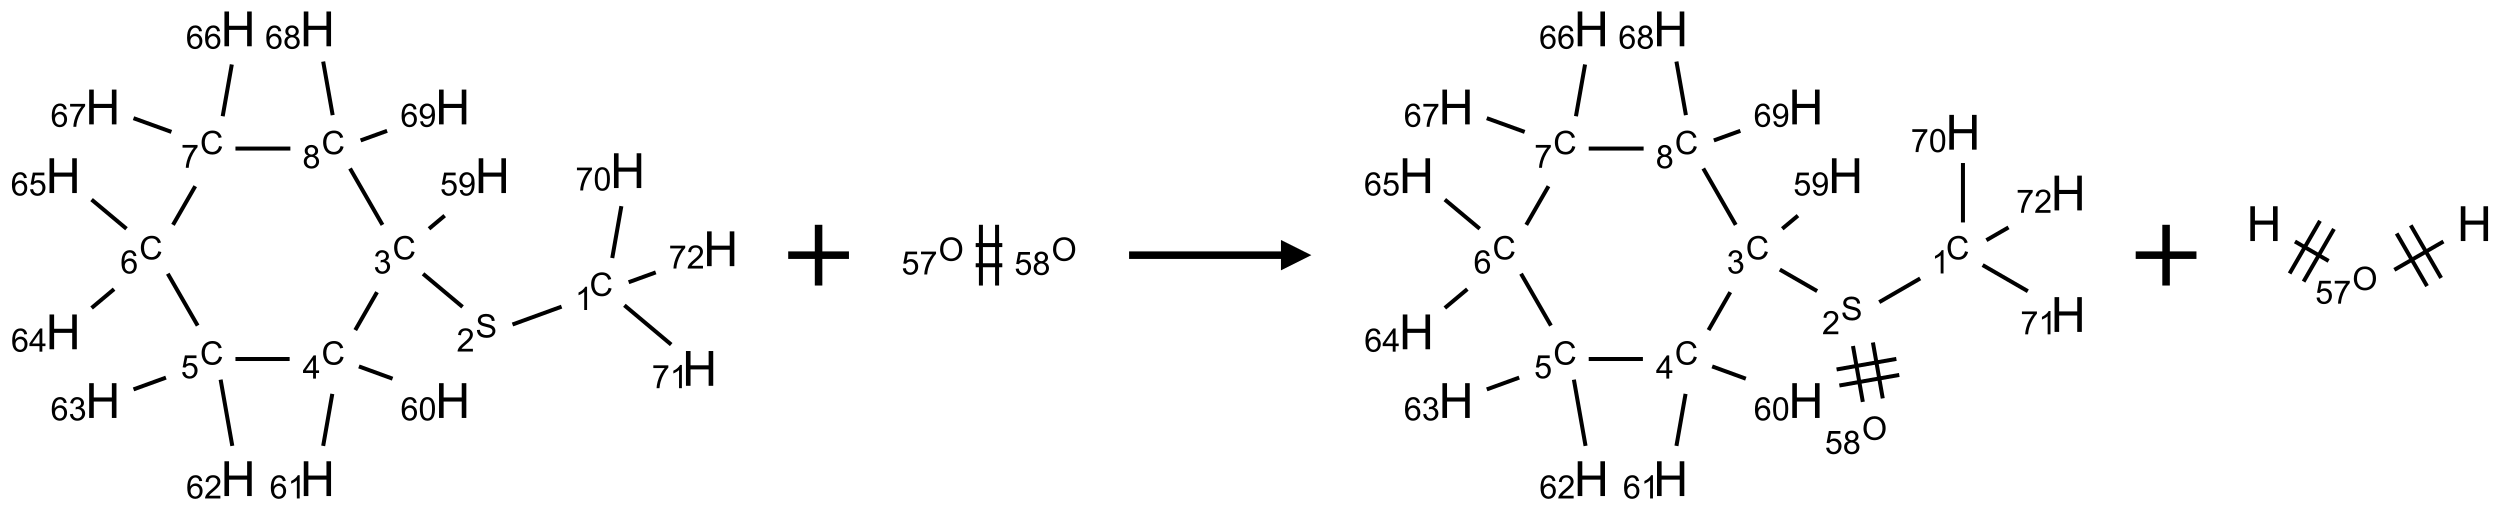 <?xml version="1.0" encoding="UTF-8"?>
<svg xmlns="http://www.w3.org/2000/svg" xmlns:xlink="http://www.w3.org/1999/xlink" width="823" height="168" viewBox="0 0 823 168">
<defs>
<g>
<g id="glyph-0-0">
<path d="M 1.332 0 L 1.332 -6.668 L 6.668 -6.668 L 6.668 0 Z M 1.5 -0.168 L 6.5 -0.168 L 6.5 -6.5 L 1.5 -6.5 Z M 1.5 -0.168 "/>
</g>
<g id="glyph-0-1">
<path d="M 6.27 -2.676 L 7.281 -2.422 C 7.07 -1.594 6.688 -0.961 6.137 -0.523 C 5.586 -0.086 4.914 0.129 4.121 0.129 C 3.297 0.129 2.629 -0.039 2.113 -0.371 C 1.598 -0.707 1.203 -1.191 0.934 -1.828 C 0.664 -2.465 0.531 -3.145 0.531 -3.875 C 0.531 -4.672 0.684 -5.363 0.988 -5.957 C 1.293 -6.547 1.723 -6.996 2.285 -7.305 C 2.844 -7.613 3.461 -7.766 4.137 -7.766 C 4.898 -7.766 5.543 -7.57 6.062 -7.184 C 6.582 -6.793 6.945 -6.246 7.152 -5.543 L 6.156 -5.309 C 5.98 -5.863 5.723 -6.266 5.387 -6.52 C 5.051 -6.773 4.625 -6.902 4.113 -6.902 C 3.527 -6.902 3.039 -6.762 2.645 -6.48 C 2.25 -6.199 1.973 -5.82 1.812 -5.348 C 1.652 -4.871 1.574 -4.383 1.574 -3.879 C 1.574 -3.23 1.668 -2.664 1.855 -2.18 C 2.047 -1.695 2.34 -1.332 2.738 -1.094 C 3.137 -0.855 3.57 -0.734 4.035 -0.734 C 4.602 -0.734 5.082 -0.898 5.473 -1.223 C 5.867 -1.551 6.133 -2.035 6.27 -2.676 Z M 6.27 -2.676 "/>
</g>
<g id="glyph-0-2">
<path d="M 3.973 0 L 3.035 0 L 3.035 -5.973 C 2.809 -5.758 2.516 -5.543 2.148 -5.328 C 1.781 -5.113 1.453 -4.953 1.16 -4.844 L 1.16 -5.75 C 1.684 -5.996 2.145 -6.297 2.535 -6.645 C 2.93 -6.996 3.207 -7.336 3.371 -7.668 L 3.973 -7.668 Z M 3.973 0 "/>
</g>
<g id="glyph-0-3">
<path d="M 0.48 -2.453 L 1.434 -2.535 C 1.477 -2.152 1.582 -1.84 1.746 -1.598 C 1.91 -1.352 2.168 -1.152 2.516 -1.004 C 2.863 -0.852 3.254 -0.777 3.688 -0.777 C 4.074 -0.777 4.414 -0.832 4.707 -0.949 C 5.004 -1.062 5.223 -1.219 5.367 -1.418 C 5.512 -1.617 5.582 -1.836 5.582 -2.074 C 5.582 -2.312 5.516 -2.523 5.375 -2.699 C 5.234 -2.879 5.008 -3.031 4.688 -3.152 C 4.484 -3.23 4.031 -3.355 3.328 -3.523 C 2.625 -3.691 2.137 -3.852 1.855 -4 C 1.488 -4.191 1.219 -4.43 1.039 -4.711 C 0.859 -4.992 0.77 -5.312 0.77 -5.66 C 0.77 -6.047 0.879 -6.406 1.098 -6.742 C 1.316 -7.078 1.637 -7.332 2.059 -7.504 C 2.477 -7.68 2.945 -7.766 3.457 -7.766 C 4.023 -7.766 4.523 -7.676 4.957 -7.492 C 5.387 -7.309 5.719 -7.043 5.953 -6.688 C 6.188 -6.332 6.312 -5.934 6.328 -5.484 L 5.359 -5.41 C 5.309 -5.895 5.133 -6.258 4.832 -6.504 C 4.531 -6.75 4.086 -6.875 3.5 -6.875 C 2.891 -6.875 2.445 -6.762 2.164 -6.539 C 1.883 -6.316 1.746 -6.047 1.746 -5.73 C 1.746 -5.457 1.844 -5.23 2.043 -5.051 C 2.238 -4.875 2.742 -4.695 3.566 -4.508 C 4.387 -4.32 4.949 -4.16 5.254 -4.02 C 5.699 -3.816 6.027 -3.555 6.238 -3.242 C 6.449 -2.93 6.559 -2.566 6.559 -2.156 C 6.559 -1.75 6.441 -1.367 6.207 -1.008 C 5.977 -0.648 5.641 -0.367 5.207 -0.168 C 4.77 0.031 4.281 0.129 3.734 0.129 C 3.043 0.129 2.465 0.031 1.996 -0.172 C 1.531 -0.375 1.164 -0.676 0.898 -1.082 C 0.633 -1.484 0.492 -1.941 0.48 -2.453 Z M 0.48 -2.453 "/>
</g>
<g id="glyph-0-4">
<path d="M 5.371 -0.902 L 5.371 0 L 0.324 0 C 0.316 -0.227 0.352 -0.441 0.434 -0.652 C 0.562 -0.996 0.766 -1.332 1.051 -1.668 C 1.332 -2 1.742 -2.387 2.277 -2.824 C 3.105 -3.504 3.668 -4.043 3.957 -4.441 C 4.25 -4.84 4.395 -5.215 4.395 -5.566 C 4.395 -5.938 4.262 -6.254 3.996 -6.508 C 3.73 -6.762 3.387 -6.891 2.957 -6.891 C 2.508 -6.891 2.145 -6.754 1.875 -6.484 C 1.605 -6.215 1.469 -5.84 1.465 -5.359 L 0.5 -5.457 C 0.566 -6.176 0.812 -6.727 1.246 -7.102 C 1.676 -7.477 2.254 -7.668 2.98 -7.668 C 3.711 -7.668 4.293 -7.465 4.719 -7.059 C 5.145 -6.652 5.359 -6.148 5.359 -5.547 C 5.359 -5.242 5.297 -4.941 5.172 -4.645 C 5.047 -4.352 4.84 -4.039 4.551 -3.715 C 4.262 -3.387 3.777 -2.938 3.105 -2.371 C 2.543 -1.898 2.18 -1.578 2.02 -1.41 C 1.859 -1.242 1.73 -1.07 1.625 -0.902 Z M 5.371 -0.902 "/>
</g>
<g id="glyph-0-5">
<path d="M 0.449 -2.016 L 1.387 -2.141 C 1.492 -1.609 1.676 -1.227 1.934 -0.992 C 2.191 -0.758 2.508 -0.641 2.879 -0.641 C 3.32 -0.641 3.695 -0.793 3.996 -1.098 C 4.301 -1.402 4.453 -1.781 4.453 -2.234 C 4.453 -2.664 4.312 -3.02 4.031 -3.301 C 3.75 -3.578 3.391 -3.719 2.957 -3.719 C 2.781 -3.719 2.562 -3.684 2.297 -3.613 L 2.402 -4.438 C 2.465 -4.43 2.516 -4.426 2.551 -4.426 C 2.949 -4.426 3.312 -4.531 3.629 -4.738 C 3.949 -4.949 4.109 -5.27 4.109 -5.703 C 4.109 -6.047 3.992 -6.332 3.762 -6.559 C 3.527 -6.785 3.227 -6.895 2.859 -6.895 C 2.496 -6.895 2.191 -6.781 1.949 -6.551 C 1.707 -6.324 1.547 -5.98 1.48 -5.52 L 0.543 -5.688 C 0.656 -6.316 0.918 -6.805 1.324 -7.148 C 1.73 -7.492 2.234 -7.668 2.84 -7.668 C 3.254 -7.668 3.641 -7.578 3.988 -7.398 C 4.34 -7.219 4.609 -6.977 4.793 -6.668 C 4.98 -6.359 5.074 -6.031 5.074 -5.684 C 5.074 -5.352 4.984 -5.051 4.809 -4.781 C 4.629 -4.512 4.367 -4.297 4.02 -4.137 C 4.473 -4.031 4.824 -3.816 5.074 -3.488 C 5.324 -3.16 5.449 -2.75 5.449 -2.254 C 5.449 -1.59 5.203 -1.023 4.719 -0.559 C 4.234 -0.098 3.617 0.137 2.875 0.137 C 2.203 0.137 1.648 -0.062 1.207 -0.465 C 0.762 -0.863 0.512 -1.379 0.449 -2.016 Z M 0.449 -2.016 "/>
</g>
<g id="glyph-0-6">
<path d="M 0.441 -2 L 1.426 -2.082 C 1.5 -1.605 1.668 -1.242 1.934 -1.004 C 2.199 -0.762 2.52 -0.641 2.895 -0.641 C 3.348 -0.641 3.73 -0.812 4.043 -1.152 C 4.355 -1.492 4.512 -1.941 4.512 -2.504 C 4.512 -3.039 4.359 -3.461 4.059 -3.77 C 3.758 -4.078 3.367 -4.234 2.879 -4.234 C 2.578 -4.234 2.305 -4.164 2.062 -4.027 C 1.82 -3.891 1.629 -3.715 1.488 -3.496 L 0.609 -3.609 L 1.348 -7.531 L 5.145 -7.531 L 5.145 -6.637 L 2.098 -6.637 L 1.688 -4.582 C 2.145 -4.902 2.625 -5.062 3.129 -5.062 C 3.797 -5.062 4.359 -4.832 4.816 -4.371 C 5.277 -3.91 5.504 -3.312 5.504 -2.59 C 5.504 -1.898 5.305 -1.301 4.902 -0.797 C 4.41 -0.18 3.742 0.129 2.895 0.129 C 2.199 0.129 1.633 -0.062 1.195 -0.453 C 0.758 -0.844 0.504 -1.359 0.441 -2 Z M 0.441 -2 "/>
</g>
<g id="glyph-0-7">
<path d="M 0.582 -1.766 L 1.484 -1.848 C 1.562 -1.426 1.707 -1.117 1.922 -0.926 C 2.137 -0.734 2.414 -0.641 2.75 -0.641 C 3.039 -0.641 3.289 -0.707 3.508 -0.84 C 3.727 -0.973 3.902 -1.148 4.043 -1.367 C 4.18 -1.586 4.297 -1.887 4.391 -2.262 C 4.484 -2.637 4.531 -3.016 4.531 -3.406 C 4.531 -3.449 4.531 -3.512 4.527 -3.594 C 4.34 -3.297 4.082 -3.055 3.758 -2.867 C 3.434 -2.68 3.082 -2.59 2.703 -2.59 C 2.07 -2.59 1.535 -2.816 1.098 -3.277 C 0.66 -3.734 0.441 -4.34 0.441 -5.09 C 0.441 -5.863 0.672 -6.484 1.129 -6.957 C 1.586 -7.43 2.156 -7.668 2.844 -7.668 C 3.34 -7.668 3.793 -7.531 4.207 -7.266 C 4.617 -7 4.93 -6.617 5.145 -6.121 C 5.355 -5.629 5.465 -4.91 5.465 -3.973 C 5.465 -2.996 5.359 -2.223 5.145 -1.645 C 4.934 -1.066 4.617 -0.625 4.199 -0.324 C 3.781 -0.02 3.293 0.129 2.73 0.129 C 2.133 0.129 1.645 -0.035 1.266 -0.367 C 0.887 -0.699 0.66 -1.164 0.582 -1.766 Z M 4.422 -5.137 C 4.422 -5.676 4.277 -6.102 3.992 -6.418 C 3.707 -6.734 3.359 -6.891 2.957 -6.891 C 2.543 -6.891 2.18 -6.719 1.871 -6.379 C 1.562 -6.039 1.406 -5.598 1.406 -5.059 C 1.406 -4.57 1.555 -4.176 1.848 -3.871 C 2.141 -3.566 2.5 -3.418 2.934 -3.418 C 3.367 -3.418 3.723 -3.57 4.004 -3.871 C 4.281 -4.176 4.422 -4.598 4.422 -5.137 Z M 4.422 -5.137 "/>
</g>
<g id="glyph-0-8">
<path d="M 3.449 0 L 3.449 -1.828 L 0.137 -1.828 L 0.137 -2.688 L 3.621 -7.637 L 4.387 -7.637 L 4.387 -2.688 L 5.418 -2.688 L 5.418 -1.828 L 4.387 -1.828 L 4.387 0 Z M 3.449 -2.688 L 3.449 -6.129 L 1.059 -2.688 Z M 3.449 -2.688 "/>
</g>
<g id="glyph-0-9">
<path d="M 5.309 -5.766 L 4.375 -5.691 C 4.293 -6.059 4.172 -6.328 4.02 -6.496 C 3.766 -6.762 3.453 -6.895 3.082 -6.895 C 2.785 -6.895 2.523 -6.812 2.297 -6.645 C 2 -6.43 1.77 -6.117 1.598 -5.703 C 1.43 -5.289 1.34 -4.703 1.332 -3.938 C 1.559 -4.281 1.836 -4.535 2.16 -4.703 C 2.488 -4.871 2.828 -4.953 3.188 -4.953 C 3.812 -4.953 4.344 -4.723 4.785 -4.262 C 5.223 -3.801 5.441 -3.207 5.441 -2.48 C 5.441 -2 5.34 -1.555 5.133 -1.145 C 4.926 -0.73 4.641 -0.418 4.281 -0.199 C 3.922 0.02 3.512 0.129 3.051 0.129 C 2.27 0.129 1.633 -0.156 1.141 -0.73 C 0.648 -1.305 0.402 -2.254 0.402 -3.574 C 0.402 -5.051 0.672 -6.121 1.219 -6.793 C 1.695 -7.375 2.336 -7.668 3.141 -7.668 C 3.742 -7.668 4.234 -7.5 4.617 -7.16 C 5 -6.824 5.23 -6.359 5.309 -5.766 Z M 1.48 -2.473 C 1.48 -2.152 1.547 -1.844 1.684 -1.547 C 1.82 -1.25 2.016 -1.027 2.262 -0.871 C 2.508 -0.719 2.766 -0.641 3.035 -0.641 C 3.434 -0.641 3.773 -0.801 4.059 -1.121 C 4.344 -1.441 4.484 -1.875 4.484 -2.422 C 4.484 -2.949 4.344 -3.367 4.062 -3.668 C 3.781 -3.973 3.426 -4.125 3 -4.125 C 2.578 -4.125 2.219 -3.973 1.922 -3.668 C 1.625 -3.363 1.48 -2.969 1.48 -2.473 Z M 1.48 -2.473 "/>
</g>
<g id="glyph-0-10">
<path d="M 0.441 -3.766 C 0.441 -4.668 0.535 -5.395 0.723 -5.945 C 0.906 -6.496 1.184 -6.922 1.551 -7.219 C 1.918 -7.516 2.375 -7.668 2.934 -7.668 C 3.344 -7.668 3.703 -7.586 4.012 -7.418 C 4.32 -7.254 4.574 -7.016 4.777 -6.707 C 4.977 -6.395 5.137 -6.016 5.25 -5.57 C 5.363 -5.125 5.422 -4.523 5.422 -3.766 C 5.422 -2.871 5.328 -2.148 5.145 -1.598 C 4.961 -1.047 4.688 -0.621 4.32 -0.32 C 3.953 -0.02 3.492 0.129 2.934 0.129 C 2.195 0.129 1.617 -0.133 1.199 -0.66 C 0.695 -1.297 0.441 -2.332 0.441 -3.766 Z M 1.406 -3.766 C 1.406 -2.512 1.555 -1.68 1.848 -1.262 C 2.141 -0.848 2.5 -0.641 2.934 -0.641 C 3.363 -0.641 3.727 -0.848 4.02 -1.266 C 4.312 -1.684 4.457 -2.516 4.457 -3.766 C 4.457 -5.023 4.312 -5.859 4.02 -6.27 C 3.727 -6.684 3.359 -6.891 2.922 -6.891 C 2.492 -6.891 2.148 -6.707 1.891 -6.344 C 1.566 -5.879 1.406 -5.02 1.406 -3.766 Z M 1.406 -3.766 "/>
</g>
<g id="glyph-0-11">
<path d="M 0.504 -6.637 L 0.504 -7.535 L 5.449 -7.535 L 5.449 -6.809 C 4.961 -6.289 4.48 -5.602 4.004 -4.746 C 3.527 -3.887 3.156 -3.004 2.895 -2.098 C 2.707 -1.461 2.59 -0.762 2.535 0 L 1.574 0 C 1.582 -0.602 1.703 -1.328 1.926 -2.176 C 2.152 -3.027 2.477 -3.848 2.898 -4.637 C 3.32 -5.426 3.77 -6.094 4.246 -6.637 Z M 0.504 -6.637 "/>
</g>
<g id="glyph-0-12">
<path d="M 1.887 -4.141 C 1.496 -4.281 1.207 -4.484 1.02 -4.75 C 0.832 -5.016 0.738 -5.328 0.738 -5.699 C 0.738 -6.254 0.938 -6.719 1.34 -7.098 C 1.738 -7.477 2.27 -7.668 2.934 -7.668 C 3.598 -7.668 4.137 -7.473 4.543 -7.086 C 4.949 -6.699 5.152 -6.227 5.152 -5.672 C 5.152 -5.316 5.059 -5.008 4.871 -4.746 C 4.688 -4.484 4.406 -4.281 4.027 -4.141 C 4.496 -3.988 4.852 -3.742 5.098 -3.402 C 5.34 -3.062 5.465 -2.656 5.465 -2.184 C 5.465 -1.531 5.234 -0.98 4.77 -0.535 C 4.309 -0.09 3.703 0.129 2.949 0.129 C 2.195 0.129 1.586 -0.094 1.125 -0.539 C 0.664 -0.984 0.434 -1.543 0.434 -2.207 C 0.434 -2.703 0.559 -3.121 0.809 -3.457 C 1.062 -3.793 1.422 -4.02 1.887 -4.141 Z M 1.699 -5.73 C 1.699 -5.367 1.812 -5.074 2.047 -4.844 C 2.281 -4.613 2.582 -4.5 2.953 -4.5 C 3.312 -4.5 3.609 -4.613 3.84 -4.84 C 4.07 -5.066 4.188 -5.348 4.188 -5.676 C 4.188 -6.02 4.07 -6.309 3.832 -6.543 C 3.594 -6.777 3.297 -6.895 2.941 -6.895 C 2.586 -6.895 2.289 -6.781 2.051 -6.551 C 1.816 -6.324 1.699 -6.047 1.699 -5.73 Z M 1.395 -2.203 C 1.395 -1.938 1.461 -1.676 1.586 -1.426 C 1.711 -1.176 1.902 -0.984 2.152 -0.848 C 2.402 -0.711 2.672 -0.641 2.957 -0.641 C 3.406 -0.641 3.777 -0.785 4.066 -1.074 C 4.359 -1.363 4.504 -1.727 4.504 -2.172 C 4.504 -2.625 4.355 -2.996 4.055 -3.293 C 3.754 -3.586 3.379 -3.734 2.926 -3.734 C 2.484 -3.734 2.121 -3.59 1.832 -3.297 C 1.543 -3.004 1.395 -2.641 1.395 -2.203 Z M 1.395 -2.203 "/>
</g>
<g id="glyph-0-13">
<path d="M 0.516 -3.719 C 0.516 -4.984 0.855 -5.977 1.535 -6.695 C 2.215 -7.414 3.094 -7.77 4.172 -7.77 C 4.875 -7.77 5.512 -7.602 6.078 -7.266 C 6.645 -6.93 7.074 -6.461 7.371 -5.855 C 7.668 -5.254 7.816 -4.57 7.816 -3.809 C 7.816 -3.035 7.66 -2.34 7.348 -1.73 C 7.035 -1.117 6.594 -0.656 6.02 -0.34 C 5.449 -0.027 4.828 0.129 4.168 0.129 C 3.449 0.129 2.805 -0.043 2.238 -0.391 C 1.672 -0.738 1.246 -1.211 0.953 -1.812 C 0.66 -2.414 0.516 -3.047 0.516 -3.719 Z M 1.559 -3.703 C 1.559 -2.781 1.805 -2.059 2.301 -1.527 C 2.793 -1 3.414 -0.734 4.16 -0.734 C 4.922 -0.734 5.547 -1 6.039 -1.535 C 6.531 -2.07 6.777 -2.828 6.777 -3.812 C 6.777 -4.434 6.672 -4.977 6.461 -5.441 C 6.25 -5.902 5.945 -6.262 5.539 -6.52 C 5.133 -6.773 4.68 -6.902 4.176 -6.902 C 3.461 -6.902 2.848 -6.656 2.332 -6.164 C 1.816 -5.672 1.559 -4.852 1.559 -3.703 Z M 1.559 -3.703 "/>
</g>
<g id="glyph-1-0">
<path d="M 2 0 L 2 -10 L 10 -10 L 10 0 Z M 2.25 -0.25 L 9.75 -0.25 L 9.75 -9.75 L 2.25 -9.75 Z M 2.25 -0.25 "/>
</g>
<g id="glyph-1-1">
<path d="M 1.281 0 L 1.281 -11.453 L 2.797 -11.453 L 2.797 -6.75 L 8.75 -6.75 L 8.75 -11.453 L 10.266 -11.453 L 10.266 0 L 8.75 0 L 8.75 -5.398 L 2.797 -5.398 L 2.797 0 Z M 1.281 0 "/>
</g>
</g>
</defs>
<path fill="none" stroke-width="0.033" stroke-linecap="butt" stroke-linejoin="miter" stroke="rgb(0%, 0%, 0%)" stroke-opacity="1" stroke-miterlimit="10" d="M 4.102 2.286 L 3.698 2.433 " transform="matrix(40, 0, 0, 40, 20.791, 9.506)"/>
<path fill="none" stroke-width="0.033" stroke-linecap="butt" stroke-linejoin="miter" stroke="rgb(0%, 0%, 0%)" stroke-opacity="1" stroke-miterlimit="10" d="M 3.287 2.288 L 2.962 2.016 " transform="matrix(40, 0, 0, 40, 20.791, 9.506)"/>
<path fill="none" stroke-width="0.033" stroke-linecap="butt" stroke-linejoin="miter" stroke="rgb(0%, 0%, 0%)" stroke-opacity="1" stroke-miterlimit="10" d="M 3.011 1.645 L 3.14 1.537 " transform="matrix(40, 0, 0, 40, 20.791, 9.506)"/>
<path fill="none" stroke-width="0.033" stroke-linecap="butt" stroke-linejoin="miter" stroke="rgb(0%, 0%, 0%)" stroke-opacity="1" stroke-miterlimit="10" d="M 2.583 2.167 L 2.404 2.479 " transform="matrix(40, 0, 0, 40, 20.791, 9.506)"/>
<path fill="none" stroke-width="0.033" stroke-linecap="butt" stroke-linejoin="miter" stroke="rgb(0%, 0%, 0%)" stroke-opacity="1" stroke-miterlimit="10" d="M 2.434 2.778 L 2.711 2.879 " transform="matrix(40, 0, 0, 40, 20.791, 9.506)"/>
<path fill="none" stroke-width="0.033" stroke-linecap="butt" stroke-linejoin="miter" stroke="rgb(0%, 0%, 0%)" stroke-opacity="1" stroke-miterlimit="10" d="M 2.215 3.004 L 2.14 3.432 " transform="matrix(40, 0, 0, 40, 20.791, 9.506)"/>
<path fill="none" stroke-width="0.033" stroke-linecap="butt" stroke-linejoin="miter" stroke="rgb(0%, 0%, 0%)" stroke-opacity="1" stroke-miterlimit="10" d="M 1.864 2.717 L 1.418 2.717 " transform="matrix(40, 0, 0, 40, 20.791, 9.506)"/>
<path fill="none" stroke-width="0.033" stroke-linecap="butt" stroke-linejoin="miter" stroke="rgb(0%, 0%, 0%)" stroke-opacity="1" stroke-miterlimit="10" d="M 1.296 2.887 L 1.392 3.432 " transform="matrix(40, 0, 0, 40, 20.791, 9.506)"/>
<path fill="none" stroke-width="0.033" stroke-linecap="butt" stroke-linejoin="miter" stroke="rgb(0%, 0%, 0%)" stroke-opacity="1" stroke-miterlimit="10" d="M 0.846 2.87 L 0.579 2.967 " transform="matrix(40, 0, 0, 40, 20.791, 9.506)"/>
<path fill="none" stroke-width="0.033" stroke-linecap="butt" stroke-linejoin="miter" stroke="rgb(0%, 0%, 0%)" stroke-opacity="1" stroke-miterlimit="10" d="M 1.107 2.442 L 0.861 2.015 " transform="matrix(40, 0, 0, 40, 20.791, 9.506)"/>
<path fill="none" stroke-width="0.033" stroke-linecap="butt" stroke-linejoin="miter" stroke="rgb(0%, 0%, 0%)" stroke-opacity="1" stroke-miterlimit="10" d="M 0.419 2.142 L 0.234 2.297 " transform="matrix(40, 0, 0, 40, 20.791, 9.506)"/>
<path fill="none" stroke-width="0.033" stroke-linecap="butt" stroke-linejoin="miter" stroke="rgb(0%, 0%, 0%)" stroke-opacity="1" stroke-miterlimit="10" d="M 0.521 1.645 L 0.234 1.405 " transform="matrix(40, 0, 0, 40, 20.791, 9.506)"/>
<path fill="none" stroke-width="0.033" stroke-linecap="butt" stroke-linejoin="miter" stroke="rgb(0%, 0%, 0%)" stroke-opacity="1" stroke-miterlimit="10" d="M 0.904 1.613 L 1.087 1.295 " transform="matrix(40, 0, 0, 40, 20.791, 9.506)"/>
<path fill="none" stroke-width="0.033" stroke-linecap="butt" stroke-linejoin="miter" stroke="rgb(0%, 0%, 0%)" stroke-opacity="1" stroke-miterlimit="10" d="M 1.313 0.719 L 1.388 0.293 " transform="matrix(40, 0, 0, 40, 20.791, 9.506)"/>
<path fill="none" stroke-width="0.033" stroke-linecap="butt" stroke-linejoin="miter" stroke="rgb(0%, 0%, 0%)" stroke-opacity="1" stroke-miterlimit="10" d="M 0.891 0.848 L 0.579 0.735 " transform="matrix(40, 0, 0, 40, 20.791, 9.506)"/>
<path fill="none" stroke-width="0.033" stroke-linecap="butt" stroke-linejoin="miter" stroke="rgb(0%, 0%, 0%)" stroke-opacity="1" stroke-miterlimit="10" d="M 1.418 0.985 L 1.87 0.985 " transform="matrix(40, 0, 0, 40, 20.791, 9.506)"/>
<path fill="none" stroke-width="0.033" stroke-linecap="butt" stroke-linejoin="miter" stroke="rgb(0%, 0%, 0%)" stroke-opacity="1" stroke-miterlimit="10" d="M 2.361 1.149 L 2.628 1.613 " transform="matrix(40, 0, 0, 40, 20.791, 9.506)"/>
<path fill="none" stroke-width="0.033" stroke-linecap="butt" stroke-linejoin="miter" stroke="rgb(0%, 0%, 0%)" stroke-opacity="1" stroke-miterlimit="10" d="M 2.218 0.71 L 2.14 0.269 " transform="matrix(40, 0, 0, 40, 20.791, 9.506)"/>
<path fill="none" stroke-width="0.033" stroke-linecap="butt" stroke-linejoin="miter" stroke="rgb(0%, 0%, 0%)" stroke-opacity="1" stroke-miterlimit="10" d="M 2.448 0.918 L 2.666 0.839 " transform="matrix(40, 0, 0, 40, 20.791, 9.506)"/>
<path fill="none" stroke-width="0.033" stroke-linecap="butt" stroke-linejoin="miter" stroke="rgb(0%, 0%, 0%)" stroke-opacity="1" stroke-miterlimit="10" d="M 4.519 1.886 L 4.594 1.459 " transform="matrix(40, 0, 0, 40, 20.791, 9.506)"/>
<path fill="none" stroke-width="0.033" stroke-linecap="butt" stroke-linejoin="miter" stroke="rgb(0%, 0%, 0%)" stroke-opacity="1" stroke-miterlimit="10" d="M 4.619 2.275 L 5.004 2.598 " transform="matrix(40, 0, 0, 40, 20.791, 9.506)"/>
<path fill="none" stroke-width="0.033" stroke-linecap="butt" stroke-linejoin="miter" stroke="rgb(0%, 0%, 0%)" stroke-opacity="1" stroke-miterlimit="10" d="M 4.654 2.085 L 4.877 2.004 " transform="matrix(40, 0, 0, 40, 20.791, 9.506)"/>
<g fill="rgb(0%, 0%, 0%)" fill-opacity="1">
<use xlink:href="#glyph-0-1" x="194.07" y="97.414"/>
</g>
<g fill="rgb(0%, 0%, 0%)" fill-opacity="1">
<use xlink:href="#glyph-0-2" x="189.289" y="102.051"/>
</g>
<g fill="rgb(0%, 0%, 0%)" fill-opacity="1">
<use xlink:href="#glyph-0-3" x="156.531" y="111.094"/>
</g>
<g fill="rgb(0%, 0%, 0%)" fill-opacity="1">
<use xlink:href="#glyph-0-4" x="150.309" y="115.73"/>
</g>
<g fill="rgb(0%, 0%, 0%)" fill-opacity="1">
<use xlink:href="#glyph-0-1" x="129.215" y="85.383"/>
</g>
<g fill="rgb(0%, 0%, 0%)" fill-opacity="1">
<use xlink:href="#glyph-0-5" x="122.965" y="90.02"/>
</g>
<g fill="rgb(0%, 0%, 0%)" fill-opacity="1">
<use xlink:href="#glyph-1-1" x="156.301" y="63.555"/>
</g>
<g fill="rgb(0%, 0%, 0%)" fill-opacity="1">
<use xlink:href="#glyph-0-6" x="144.852" y="64.348"/>
<use xlink:href="#glyph-0-7" x="150.784" y="64.348"/>
</g>
<g fill="rgb(0%, 0%, 0%)" fill-opacity="1">
<use xlink:href="#glyph-0-1" x="105.84" y="120.023"/>
</g>
<g fill="rgb(0%, 0%, 0%)" fill-opacity="1">
<use xlink:href="#glyph-0-8" x="99.621" y="124.629"/>
</g>
<g fill="rgb(0%, 0%, 0%)" fill-opacity="1">
<use xlink:href="#glyph-1-1" x="143.25" y="137.59"/>
</g>
<g fill="rgb(0%, 0%, 0%)" fill-opacity="1">
<use xlink:href="#glyph-0-9" x="131.84" y="138.379"/>
<use xlink:href="#glyph-0-10" x="137.772" y="138.379"/>
</g>
<g fill="rgb(0%, 0%, 0%)" fill-opacity="1">
<use xlink:href="#glyph-1-1" x="98.715" y="163.301"/>
</g>
<g fill="rgb(0%, 0%, 0%)" fill-opacity="1">
<use xlink:href="#glyph-0-9" x="88.754" y="164.094"/>
<use xlink:href="#glyph-0-2" x="94.686" y="164.094"/>
</g>
<g fill="rgb(0%, 0%, 0%)" fill-opacity="1">
<use xlink:href="#glyph-0-1" x="65.84" y="120.023"/>
</g>
<g fill="rgb(0%, 0%, 0%)" fill-opacity="1">
<use xlink:href="#glyph-0-6" x="59.531" y="124.527"/>
</g>
<g fill="rgb(0%, 0%, 0%)" fill-opacity="1">
<use xlink:href="#glyph-1-1" x="72.605" y="163.301"/>
</g>
<g fill="rgb(0%, 0%, 0%)" fill-opacity="1">
<use xlink:href="#glyph-0-9" x="61.25" y="164.094"/>
<use xlink:href="#glyph-0-4" x="67.182" y="164.094"/>
</g>
<g fill="rgb(0%, 0%, 0%)" fill-opacity="1">
<use xlink:href="#glyph-1-1" x="28.074" y="137.59"/>
</g>
<g fill="rgb(0%, 0%, 0%)" fill-opacity="1">
<use xlink:href="#glyph-0-9" x="16.641" y="138.379"/>
<use xlink:href="#glyph-0-5" x="22.573" y="138.379"/>
</g>
<g fill="rgb(0%, 0%, 0%)" fill-opacity="1">
<use xlink:href="#glyph-0-1" x="45.84" y="85.383"/>
</g>
<g fill="rgb(0%, 0%, 0%)" fill-opacity="1">
<use xlink:href="#glyph-0-9" x="39.594" y="90.02"/>
</g>
<g fill="rgb(0%, 0%, 0%)" fill-opacity="1">
<use xlink:href="#glyph-1-1" x="15.02" y="114.977"/>
</g>
<g fill="rgb(0%, 0%, 0%)" fill-opacity="1">
<use xlink:href="#glyph-0-9" x="3.617" y="115.77"/>
<use xlink:href="#glyph-0-8" x="9.549" y="115.77"/>
</g>
<g fill="rgb(0%, 0%, 0%)" fill-opacity="1">
<use xlink:href="#glyph-1-1" x="15.02" y="63.555"/>
</g>
<g fill="rgb(0%, 0%, 0%)" fill-opacity="1">
<use xlink:href="#glyph-0-9" x="3.527" y="64.348"/>
<use xlink:href="#glyph-0-6" x="9.46" y="64.348"/>
</g>
<g fill="rgb(0%, 0%, 0%)" fill-opacity="1">
<use xlink:href="#glyph-0-1" x="65.84" y="50.742"/>
</g>
<g fill="rgb(0%, 0%, 0%)" fill-opacity="1">
<use xlink:href="#glyph-0-11" x="59.586" y="55.25"/>
</g>
<g fill="rgb(0%, 0%, 0%)" fill-opacity="1">
<use xlink:href="#glyph-1-1" x="72.605" y="15.234"/>
</g>
<g fill="rgb(0%, 0%, 0%)" fill-opacity="1">
<use xlink:href="#glyph-0-9" x="61.18" y="16.027"/>
<use xlink:href="#glyph-0-9" x="67.112" y="16.027"/>
</g>
<g fill="rgb(0%, 0%, 0%)" fill-opacity="1">
<use xlink:href="#glyph-1-1" x="28.074" y="40.945"/>
</g>
<g fill="rgb(0%, 0%, 0%)" fill-opacity="1">
<use xlink:href="#glyph-0-9" x="16.641" y="41.738"/>
<use xlink:href="#glyph-0-11" x="22.573" y="41.738"/>
</g>
<g fill="rgb(0%, 0%, 0%)" fill-opacity="1">
<use xlink:href="#glyph-0-1" x="105.84" y="50.742"/>
</g>
<g fill="rgb(0%, 0%, 0%)" fill-opacity="1">
<use xlink:href="#glyph-0-12" x="99.574" y="55.379"/>
</g>
<g fill="rgb(0%, 0%, 0%)" fill-opacity="1">
<use xlink:href="#glyph-1-1" x="98.715" y="15.234"/>
</g>
<g fill="rgb(0%, 0%, 0%)" fill-opacity="1">
<use xlink:href="#glyph-0-9" x="87.266" y="16.027"/>
<use xlink:href="#glyph-0-12" x="93.198" y="16.027"/>
</g>
<g fill="rgb(0%, 0%, 0%)" fill-opacity="1">
<use xlink:href="#glyph-1-1" x="143.25" y="40.945"/>
</g>
<g fill="rgb(0%, 0%, 0%)" fill-opacity="1">
<use xlink:href="#glyph-0-9" x="131.801" y="41.738"/>
<use xlink:href="#glyph-0-7" x="137.733" y="41.738"/>
</g>
<g fill="rgb(0%, 0%, 0%)" fill-opacity="1">
<use xlink:href="#glyph-1-1" x="200.836" y="61.906"/>
</g>
<g fill="rgb(0%, 0%, 0%)" fill-opacity="1">
<use xlink:href="#glyph-0-11" x="189.426" y="62.699"/>
<use xlink:href="#glyph-0-10" x="195.358" y="62.699"/>
</g>
<g fill="rgb(0%, 0%, 0%)" fill-opacity="1">
<use xlink:href="#glyph-1-1" x="224.531" y="127.008"/>
</g>
<g fill="rgb(0%, 0%, 0%)" fill-opacity="1">
<use xlink:href="#glyph-0-11" x="214.57" y="127.801"/>
<use xlink:href="#glyph-0-2" x="220.503" y="127.801"/>
</g>
<g fill="rgb(0%, 0%, 0%)" fill-opacity="1">
<use xlink:href="#glyph-1-1" x="231.477" y="87.617"/>
</g>
<g fill="rgb(0%, 0%, 0%)" fill-opacity="1">
<use xlink:href="#glyph-0-11" x="220.121" y="88.41"/>
<use xlink:href="#glyph-0-4" x="226.053" y="88.41"/>
</g>
<path fill="none" stroke-width="0.062" stroke-linecap="butt" stroke-linejoin="miter" stroke="rgb(0%, 0%, 0%)" stroke-opacity="1" stroke-miterlimit="10" d="M -0 0 L 0.5 0 M 0.25 -0.25 L 0.25 0.25 " transform="matrix(40, 0, 0, 40, 259.475, 84)"/>
<path fill="none" stroke-width="0.033" stroke-linecap="butt" stroke-linejoin="miter" stroke="rgb(0%, 0%, 0%)" stroke-opacity="1" stroke-miterlimit="10" d="M 0.237 0.083 L 0.456 0.083 " transform="matrix(40, 0, 0, 40, 311.717, 84)"/>
<path fill="none" stroke-width="0.033" stroke-linecap="butt" stroke-linejoin="miter" stroke="rgb(0%, 0%, 0%)" stroke-opacity="1" stroke-miterlimit="10" d="M 0.237 -0.083 L 0.456 -0.083 " transform="matrix(40, 0, 0, 40, 311.717, 84)"/>
<path fill="none" stroke-width="0.033" stroke-linecap="butt" stroke-linejoin="miter" stroke="rgb(0%, 0%, 0%)" stroke-opacity="1" stroke-miterlimit="10" d="M 0.413 0.25 L 0.413 -0.25 " transform="matrix(40, 0, 0, 40, 311.717, 84)"/>
<path fill="none" stroke-width="0.033" stroke-linecap="butt" stroke-linejoin="miter" stroke="rgb(0%, 0%, 0%)" stroke-opacity="1" stroke-miterlimit="10" d="M 0.28 0.25 L 0.28 -0.25 " transform="matrix(40, 0, 0, 40, 311.717, 84)"/>
<g fill="rgb(0%, 0%, 0%)" fill-opacity="1">
<use xlink:href="#glyph-0-13" x="308.961" y="85.848"/>
</g>
<g fill="rgb(0%, 0%, 0%)" fill-opacity="1">
<use xlink:href="#glyph-0-6" x="296.762" y="90.352"/>
<use xlink:href="#glyph-0-11" x="302.694" y="90.352"/>
</g>
<g fill="rgb(0%, 0%, 0%)" fill-opacity="1">
<use xlink:href="#glyph-0-13" x="346.141" y="85.848"/>
</g>
<g fill="rgb(0%, 0%, 0%)" fill-opacity="1">
<use xlink:href="#glyph-0-6" x="333.922" y="90.48"/>
<use xlink:href="#glyph-0-12" x="339.854" y="90.48"/>
</g>
<path fill-rule="nonzero" fill="rgb(0%, 0%, 0%)" fill-opacity="1" d="M 371.691 85.25 L 421.691 85.25 L 421.691 89 L 431.691 84 L 421.691 79 L 421.691 82.75 L 371.691 82.75 "/>
<path fill="none" stroke-width="0.033" stroke-linecap="butt" stroke-linejoin="miter" stroke="rgb(0%, 0%, 0%)" stroke-opacity="1" stroke-miterlimit="10" d="M 4.146 2.054 L 3.809 2.249 " transform="matrix(40, 0, 0, 40, 466.283, 9.506)"/>
<path fill="none" stroke-width="0.033" stroke-linecap="butt" stroke-linejoin="miter" stroke="rgb(0%, 0%, 0%)" stroke-opacity="1" stroke-miterlimit="10" d="M 3.298 2.158 L 2.991 1.981 " transform="matrix(40, 0, 0, 40, 466.283, 9.506)"/>
<path fill="none" stroke-width="0.033" stroke-linecap="butt" stroke-linejoin="miter" stroke="rgb(0%, 0%, 0%)" stroke-opacity="1" stroke-miterlimit="10" d="M 3.011 1.645 L 3.14 1.537 " transform="matrix(40, 0, 0, 40, 466.283, 9.506)"/>
<path fill="none" stroke-width="0.033" stroke-linecap="butt" stroke-linejoin="miter" stroke="rgb(0%, 0%, 0%)" stroke-opacity="1" stroke-miterlimit="10" d="M 2.583 2.167 L 2.404 2.479 " transform="matrix(40, 0, 0, 40, 466.283, 9.506)"/>
<path fill="none" stroke-width="0.033" stroke-linecap="butt" stroke-linejoin="miter" stroke="rgb(0%, 0%, 0%)" stroke-opacity="1" stroke-miterlimit="10" d="M 2.434 2.778 L 2.711 2.879 " transform="matrix(40, 0, 0, 40, 466.283, 9.506)"/>
<path fill="none" stroke-width="0.033" stroke-linecap="butt" stroke-linejoin="miter" stroke="rgb(0%, 0%, 0%)" stroke-opacity="1" stroke-miterlimit="10" d="M 2.215 3.004 L 2.14 3.432 " transform="matrix(40, 0, 0, 40, 466.283, 9.506)"/>
<path fill="none" stroke-width="0.033" stroke-linecap="butt" stroke-linejoin="miter" stroke="rgb(0%, 0%, 0%)" stroke-opacity="1" stroke-miterlimit="10" d="M 1.864 2.717 L 1.418 2.717 " transform="matrix(40, 0, 0, 40, 466.283, 9.506)"/>
<path fill="none" stroke-width="0.033" stroke-linecap="butt" stroke-linejoin="miter" stroke="rgb(0%, 0%, 0%)" stroke-opacity="1" stroke-miterlimit="10" d="M 1.296 2.887 L 1.392 3.432 " transform="matrix(40, 0, 0, 40, 466.283, 9.506)"/>
<path fill="none" stroke-width="0.033" stroke-linecap="butt" stroke-linejoin="miter" stroke="rgb(0%, 0%, 0%)" stroke-opacity="1" stroke-miterlimit="10" d="M 0.846 2.87 L 0.579 2.967 " transform="matrix(40, 0, 0, 40, 466.283, 9.506)"/>
<path fill="none" stroke-width="0.033" stroke-linecap="butt" stroke-linejoin="miter" stroke="rgb(0%, 0%, 0%)" stroke-opacity="1" stroke-miterlimit="10" d="M 1.107 2.442 L 0.861 2.015 " transform="matrix(40, 0, 0, 40, 466.283, 9.506)"/>
<path fill="none" stroke-width="0.033" stroke-linecap="butt" stroke-linejoin="miter" stroke="rgb(0%, 0%, 0%)" stroke-opacity="1" stroke-miterlimit="10" d="M 0.419 2.142 L 0.234 2.297 " transform="matrix(40, 0, 0, 40, 466.283, 9.506)"/>
<path fill="none" stroke-width="0.033" stroke-linecap="butt" stroke-linejoin="miter" stroke="rgb(0%, 0%, 0%)" stroke-opacity="1" stroke-miterlimit="10" d="M 0.521 1.645 L 0.234 1.405 " transform="matrix(40, 0, 0, 40, 466.283, 9.506)"/>
<path fill="none" stroke-width="0.033" stroke-linecap="butt" stroke-linejoin="miter" stroke="rgb(0%, 0%, 0%)" stroke-opacity="1" stroke-miterlimit="10" d="M 0.904 1.613 L 1.087 1.295 " transform="matrix(40, 0, 0, 40, 466.283, 9.506)"/>
<path fill="none" stroke-width="0.033" stroke-linecap="butt" stroke-linejoin="miter" stroke="rgb(0%, 0%, 0%)" stroke-opacity="1" stroke-miterlimit="10" d="M 1.313 0.719 L 1.388 0.293 " transform="matrix(40, 0, 0, 40, 466.283, 9.506)"/>
<path fill="none" stroke-width="0.033" stroke-linecap="butt" stroke-linejoin="miter" stroke="rgb(0%, 0%, 0%)" stroke-opacity="1" stroke-miterlimit="10" d="M 0.891 0.848 L 0.579 0.735 " transform="matrix(40, 0, 0, 40, 466.283, 9.506)"/>
<path fill="none" stroke-width="0.033" stroke-linecap="butt" stroke-linejoin="miter" stroke="rgb(0%, 0%, 0%)" stroke-opacity="1" stroke-miterlimit="10" d="M 1.418 0.985 L 1.87 0.985 " transform="matrix(40, 0, 0, 40, 466.283, 9.506)"/>
<path fill="none" stroke-width="0.033" stroke-linecap="butt" stroke-linejoin="miter" stroke="rgb(0%, 0%, 0%)" stroke-opacity="1" stroke-miterlimit="10" d="M 2.361 1.149 L 2.628 1.613 " transform="matrix(40, 0, 0, 40, 466.283, 9.506)"/>
<path fill="none" stroke-width="0.033" stroke-linecap="butt" stroke-linejoin="miter" stroke="rgb(0%, 0%, 0%)" stroke-opacity="1" stroke-miterlimit="10" d="M 2.218 0.71 L 2.14 0.269 " transform="matrix(40, 0, 0, 40, 466.283, 9.506)"/>
<path fill="none" stroke-width="0.033" stroke-linecap="butt" stroke-linejoin="miter" stroke="rgb(0%, 0%, 0%)" stroke-opacity="1" stroke-miterlimit="10" d="M 2.448 0.918 L 2.666 0.839 " transform="matrix(40, 0, 0, 40, 466.283, 9.506)"/>
<path fill="none" stroke-width="0.033" stroke-linecap="butt" stroke-linejoin="miter" stroke="rgb(0%, 0%, 0%)" stroke-opacity="1" stroke-miterlimit="10" d="M 3.593 2.61 L 3.674 3.07 " transform="matrix(40, 0, 0, 40, 466.283, 9.506)"/>
<path fill="none" stroke-width="0.033" stroke-linecap="butt" stroke-linejoin="miter" stroke="rgb(0%, 0%, 0%)" stroke-opacity="1" stroke-miterlimit="10" d="M 3.757 2.581 L 3.838 3.041 " transform="matrix(40, 0, 0, 40, 466.283, 9.506)"/>
<path fill="none" stroke-width="0.033" stroke-linecap="butt" stroke-linejoin="miter" stroke="rgb(0%, 0%, 0%)" stroke-opacity="1" stroke-miterlimit="10" d="M 3.481 2.935 L 3.974 2.848 " transform="matrix(40, 0, 0, 40, 466.283, 9.506)"/>
<path fill="none" stroke-width="0.033" stroke-linecap="butt" stroke-linejoin="miter" stroke="rgb(0%, 0%, 0%)" stroke-opacity="1" stroke-miterlimit="10" d="M 3.458 2.803 L 3.95 2.716 " transform="matrix(40, 0, 0, 40, 466.283, 9.506)"/>
<path fill="none" stroke-width="0.033" stroke-linecap="butt" stroke-linejoin="miter" stroke="rgb(0%, 0%, 0%)" stroke-opacity="1" stroke-miterlimit="10" d="M 4.498 1.593 L 4.498 1.104 " transform="matrix(40, 0, 0, 40, 466.283, 9.506)"/>
<path fill="none" stroke-width="0.033" stroke-linecap="butt" stroke-linejoin="miter" stroke="rgb(0%, 0%, 0%)" stroke-opacity="1" stroke-miterlimit="10" d="M 4.66 1.944 L 5.032 2.159 " transform="matrix(40, 0, 0, 40, 466.283, 9.506)"/>
<path fill="none" stroke-width="0.033" stroke-linecap="butt" stroke-linejoin="miter" stroke="rgb(0%, 0%, 0%)" stroke-opacity="1" stroke-miterlimit="10" d="M 4.691 1.739 L 4.873 1.634 " transform="matrix(40, 0, 0, 40, 466.283, 9.506)"/>
<g fill="rgb(0%, 0%, 0%)" fill-opacity="1">
<use xlink:href="#glyph-0-1" x="640.613" y="85.383"/>
</g>
<g fill="rgb(0%, 0%, 0%)" fill-opacity="1">
<use xlink:href="#glyph-0-2" x="635.836" y="90.02"/>
</g>
<g fill="rgb(0%, 0%, 0%)" fill-opacity="1">
<use xlink:href="#glyph-0-3" x="606.023" y="105.383"/>
</g>
<g fill="rgb(0%, 0%, 0%)" fill-opacity="1">
<use xlink:href="#glyph-0-4" x="599.801" y="110.02"/>
</g>
<g fill="rgb(0%, 0%, 0%)" fill-opacity="1">
<use xlink:href="#glyph-0-1" x="574.707" y="85.383"/>
</g>
<g fill="rgb(0%, 0%, 0%)" fill-opacity="1">
<use xlink:href="#glyph-0-5" x="568.457" y="90.02"/>
</g>
<g fill="rgb(0%, 0%, 0%)" fill-opacity="1">
<use xlink:href="#glyph-1-1" x="601.793" y="63.555"/>
</g>
<g fill="rgb(0%, 0%, 0%)" fill-opacity="1">
<use xlink:href="#glyph-0-6" x="590.344" y="64.348"/>
<use xlink:href="#glyph-0-7" x="596.276" y="64.348"/>
</g>
<g fill="rgb(0%, 0%, 0%)" fill-opacity="1">
<use xlink:href="#glyph-0-1" x="551.332" y="120.023"/>
</g>
<g fill="rgb(0%, 0%, 0%)" fill-opacity="1">
<use xlink:href="#glyph-0-8" x="545.113" y="124.629"/>
</g>
<g fill="rgb(0%, 0%, 0%)" fill-opacity="1">
<use xlink:href="#glyph-1-1" x="588.742" y="137.59"/>
</g>
<g fill="rgb(0%, 0%, 0%)" fill-opacity="1">
<use xlink:href="#glyph-0-9" x="577.332" y="138.379"/>
<use xlink:href="#glyph-0-10" x="583.264" y="138.379"/>
</g>
<g fill="rgb(0%, 0%, 0%)" fill-opacity="1">
<use xlink:href="#glyph-1-1" x="544.207" y="163.301"/>
</g>
<g fill="rgb(0%, 0%, 0%)" fill-opacity="1">
<use xlink:href="#glyph-0-9" x="534.246" y="164.094"/>
<use xlink:href="#glyph-0-2" x="540.178" y="164.094"/>
</g>
<g fill="rgb(0%, 0%, 0%)" fill-opacity="1">
<use xlink:href="#glyph-0-1" x="511.332" y="120.023"/>
</g>
<g fill="rgb(0%, 0%, 0%)" fill-opacity="1">
<use xlink:href="#glyph-0-6" x="505.023" y="124.527"/>
</g>
<g fill="rgb(0%, 0%, 0%)" fill-opacity="1">
<use xlink:href="#glyph-1-1" x="518.098" y="163.301"/>
</g>
<g fill="rgb(0%, 0%, 0%)" fill-opacity="1">
<use xlink:href="#glyph-0-9" x="506.742" y="164.094"/>
<use xlink:href="#glyph-0-4" x="512.674" y="164.094"/>
</g>
<g fill="rgb(0%, 0%, 0%)" fill-opacity="1">
<use xlink:href="#glyph-1-1" x="473.566" y="137.59"/>
</g>
<g fill="rgb(0%, 0%, 0%)" fill-opacity="1">
<use xlink:href="#glyph-0-9" x="462.133" y="138.379"/>
<use xlink:href="#glyph-0-5" x="468.065" y="138.379"/>
</g>
<g fill="rgb(0%, 0%, 0%)" fill-opacity="1">
<use xlink:href="#glyph-0-1" x="491.332" y="85.383"/>
</g>
<g fill="rgb(0%, 0%, 0%)" fill-opacity="1">
<use xlink:href="#glyph-0-9" x="485.086" y="90.02"/>
</g>
<g fill="rgb(0%, 0%, 0%)" fill-opacity="1">
<use xlink:href="#glyph-1-1" x="460.512" y="114.977"/>
</g>
<g fill="rgb(0%, 0%, 0%)" fill-opacity="1">
<use xlink:href="#glyph-0-9" x="449.109" y="115.77"/>
<use xlink:href="#glyph-0-8" x="455.042" y="115.77"/>
</g>
<g fill="rgb(0%, 0%, 0%)" fill-opacity="1">
<use xlink:href="#glyph-1-1" x="460.512" y="63.555"/>
</g>
<g fill="rgb(0%, 0%, 0%)" fill-opacity="1">
<use xlink:href="#glyph-0-9" x="449.02" y="64.348"/>
<use xlink:href="#glyph-0-6" x="454.952" y="64.348"/>
</g>
<g fill="rgb(0%, 0%, 0%)" fill-opacity="1">
<use xlink:href="#glyph-0-1" x="511.332" y="50.742"/>
</g>
<g fill="rgb(0%, 0%, 0%)" fill-opacity="1">
<use xlink:href="#glyph-0-11" x="505.078" y="55.25"/>
</g>
<g fill="rgb(0%, 0%, 0%)" fill-opacity="1">
<use xlink:href="#glyph-1-1" x="518.098" y="15.234"/>
</g>
<g fill="rgb(0%, 0%, 0%)" fill-opacity="1">
<use xlink:href="#glyph-0-9" x="506.672" y="16.027"/>
<use xlink:href="#glyph-0-9" x="512.604" y="16.027"/>
</g>
<g fill="rgb(0%, 0%, 0%)" fill-opacity="1">
<use xlink:href="#glyph-1-1" x="473.566" y="40.945"/>
</g>
<g fill="rgb(0%, 0%, 0%)" fill-opacity="1">
<use xlink:href="#glyph-0-9" x="462.133" y="41.738"/>
<use xlink:href="#glyph-0-11" x="468.065" y="41.738"/>
</g>
<g fill="rgb(0%, 0%, 0%)" fill-opacity="1">
<use xlink:href="#glyph-0-1" x="551.332" y="50.742"/>
</g>
<g fill="rgb(0%, 0%, 0%)" fill-opacity="1">
<use xlink:href="#glyph-0-12" x="545.066" y="55.379"/>
</g>
<g fill="rgb(0%, 0%, 0%)" fill-opacity="1">
<use xlink:href="#glyph-1-1" x="544.207" y="15.234"/>
</g>
<g fill="rgb(0%, 0%, 0%)" fill-opacity="1">
<use xlink:href="#glyph-0-9" x="532.758" y="16.027"/>
<use xlink:href="#glyph-0-12" x="538.69" y="16.027"/>
</g>
<g fill="rgb(0%, 0%, 0%)" fill-opacity="1">
<use xlink:href="#glyph-1-1" x="588.742" y="40.945"/>
</g>
<g fill="rgb(0%, 0%, 0%)" fill-opacity="1">
<use xlink:href="#glyph-0-9" x="577.293" y="41.738"/>
<use xlink:href="#glyph-0-7" x="583.225" y="41.738"/>
</g>
<g fill="rgb(0%, 0%, 0%)" fill-opacity="1">
<use xlink:href="#glyph-0-13" x="612.934" y="144.781"/>
</g>
<g fill="rgb(0%, 0%, 0%)" fill-opacity="1">
<use xlink:href="#glyph-0-6" x="600.719" y="149.414"/>
<use xlink:href="#glyph-0-12" x="606.651" y="149.414"/>
</g>
<g fill="rgb(0%, 0%, 0%)" fill-opacity="1">
<use xlink:href="#glyph-1-1" x="640.434" y="49.266"/>
</g>
<g fill="rgb(0%, 0%, 0%)" fill-opacity="1">
<use xlink:href="#glyph-0-11" x="629.027" y="50.059"/>
<use xlink:href="#glyph-0-10" x="634.96" y="50.059"/>
</g>
<g fill="rgb(0%, 0%, 0%)" fill-opacity="1">
<use xlink:href="#glyph-1-1" x="675.074" y="109.266"/>
</g>
<g fill="rgb(0%, 0%, 0%)" fill-opacity="1">
<use xlink:href="#glyph-0-11" x="665.113" y="110.059"/>
<use xlink:href="#glyph-0-2" x="671.046" y="110.059"/>
</g>
<g fill="rgb(0%, 0%, 0%)" fill-opacity="1">
<use xlink:href="#glyph-1-1" x="675.074" y="69.266"/>
</g>
<g fill="rgb(0%, 0%, 0%)" fill-opacity="1">
<use xlink:href="#glyph-0-11" x="663.719" y="70.059"/>
<use xlink:href="#glyph-0-4" x="669.651" y="70.059"/>
</g>
<path fill="none" stroke-width="0.062" stroke-linecap="butt" stroke-linejoin="miter" stroke="rgb(0%, 0%, 0%)" stroke-opacity="1" stroke-miterlimit="10" d="M 0 0 L 0.5 0 M 0.25 -0.25 L 0.25 0.25 " transform="matrix(40, 0, 0, 40, 703.072, 84)"/>
<path fill="none" stroke-width="0.033" stroke-linecap="butt" stroke-linejoin="miter" stroke="rgb(0%, 0%, 0%)" stroke-opacity="1" stroke-miterlimit="10" d="M 0.255 0.147 L 0.532 0.307 " transform="matrix(40, 0, 0, 40, 745.299, 73.623)"/>
<path fill="none" stroke-width="0.033" stroke-linecap="butt" stroke-linejoin="miter" stroke="rgb(0%, 0%, 0%)" stroke-opacity="1" stroke-miterlimit="10" d="M 0.326 0.477 L 0.576 0.044 " transform="matrix(40, 0, 0, 40, 745.299, 73.623)"/>
<path fill="none" stroke-width="0.033" stroke-linecap="butt" stroke-linejoin="miter" stroke="rgb(0%, 0%, 0%)" stroke-opacity="1" stroke-miterlimit="10" d="M 0.211 0.41 L 0.461 -0.023 " transform="matrix(40, 0, 0, 40, 745.299, 73.623)"/>
<path fill="none" stroke-width="0.033" stroke-linecap="butt" stroke-linejoin="miter" stroke="rgb(0%, 0%, 0%)" stroke-opacity="1" stroke-miterlimit="10" d="M 1.073 0.38 L 1.477 0.147 " transform="matrix(40, 0, 0, 40, 745.299, 73.623)"/>
<path fill="none" stroke-width="0.033" stroke-linecap="butt" stroke-linejoin="miter" stroke="rgb(0%, 0%, 0%)" stroke-opacity="1" stroke-miterlimit="10" d="M 1.458 0.447 L 1.208 0.014 " transform="matrix(40, 0, 0, 40, 745.299, 73.623)"/>
<path fill="none" stroke-width="0.033" stroke-linecap="butt" stroke-linejoin="miter" stroke="rgb(0%, 0%, 0%)" stroke-opacity="1" stroke-miterlimit="10" d="M 1.342 0.514 L 1.092 0.081 " transform="matrix(40, 0, 0, 40, 745.299, 73.623)"/>
<g fill="rgb(0%, 0%, 0%)" fill-opacity="1">
<use xlink:href="#glyph-1-1" x="739.527" y="79.352"/>
</g>
<g fill="rgb(0%, 0%, 0%)" fill-opacity="1">
<use xlink:href="#glyph-0-13" x="774.363" y="95.473"/>
</g>
<g fill="rgb(0%, 0%, 0%)" fill-opacity="1">
<use xlink:href="#glyph-0-6" x="762.164" y="99.977"/>
<use xlink:href="#glyph-0-11" x="768.096" y="99.977"/>
</g>
<g fill="rgb(0%, 0%, 0%)" fill-opacity="1">
<use xlink:href="#glyph-1-1" x="808.809" y="79.352"/>
</g>
</svg>
